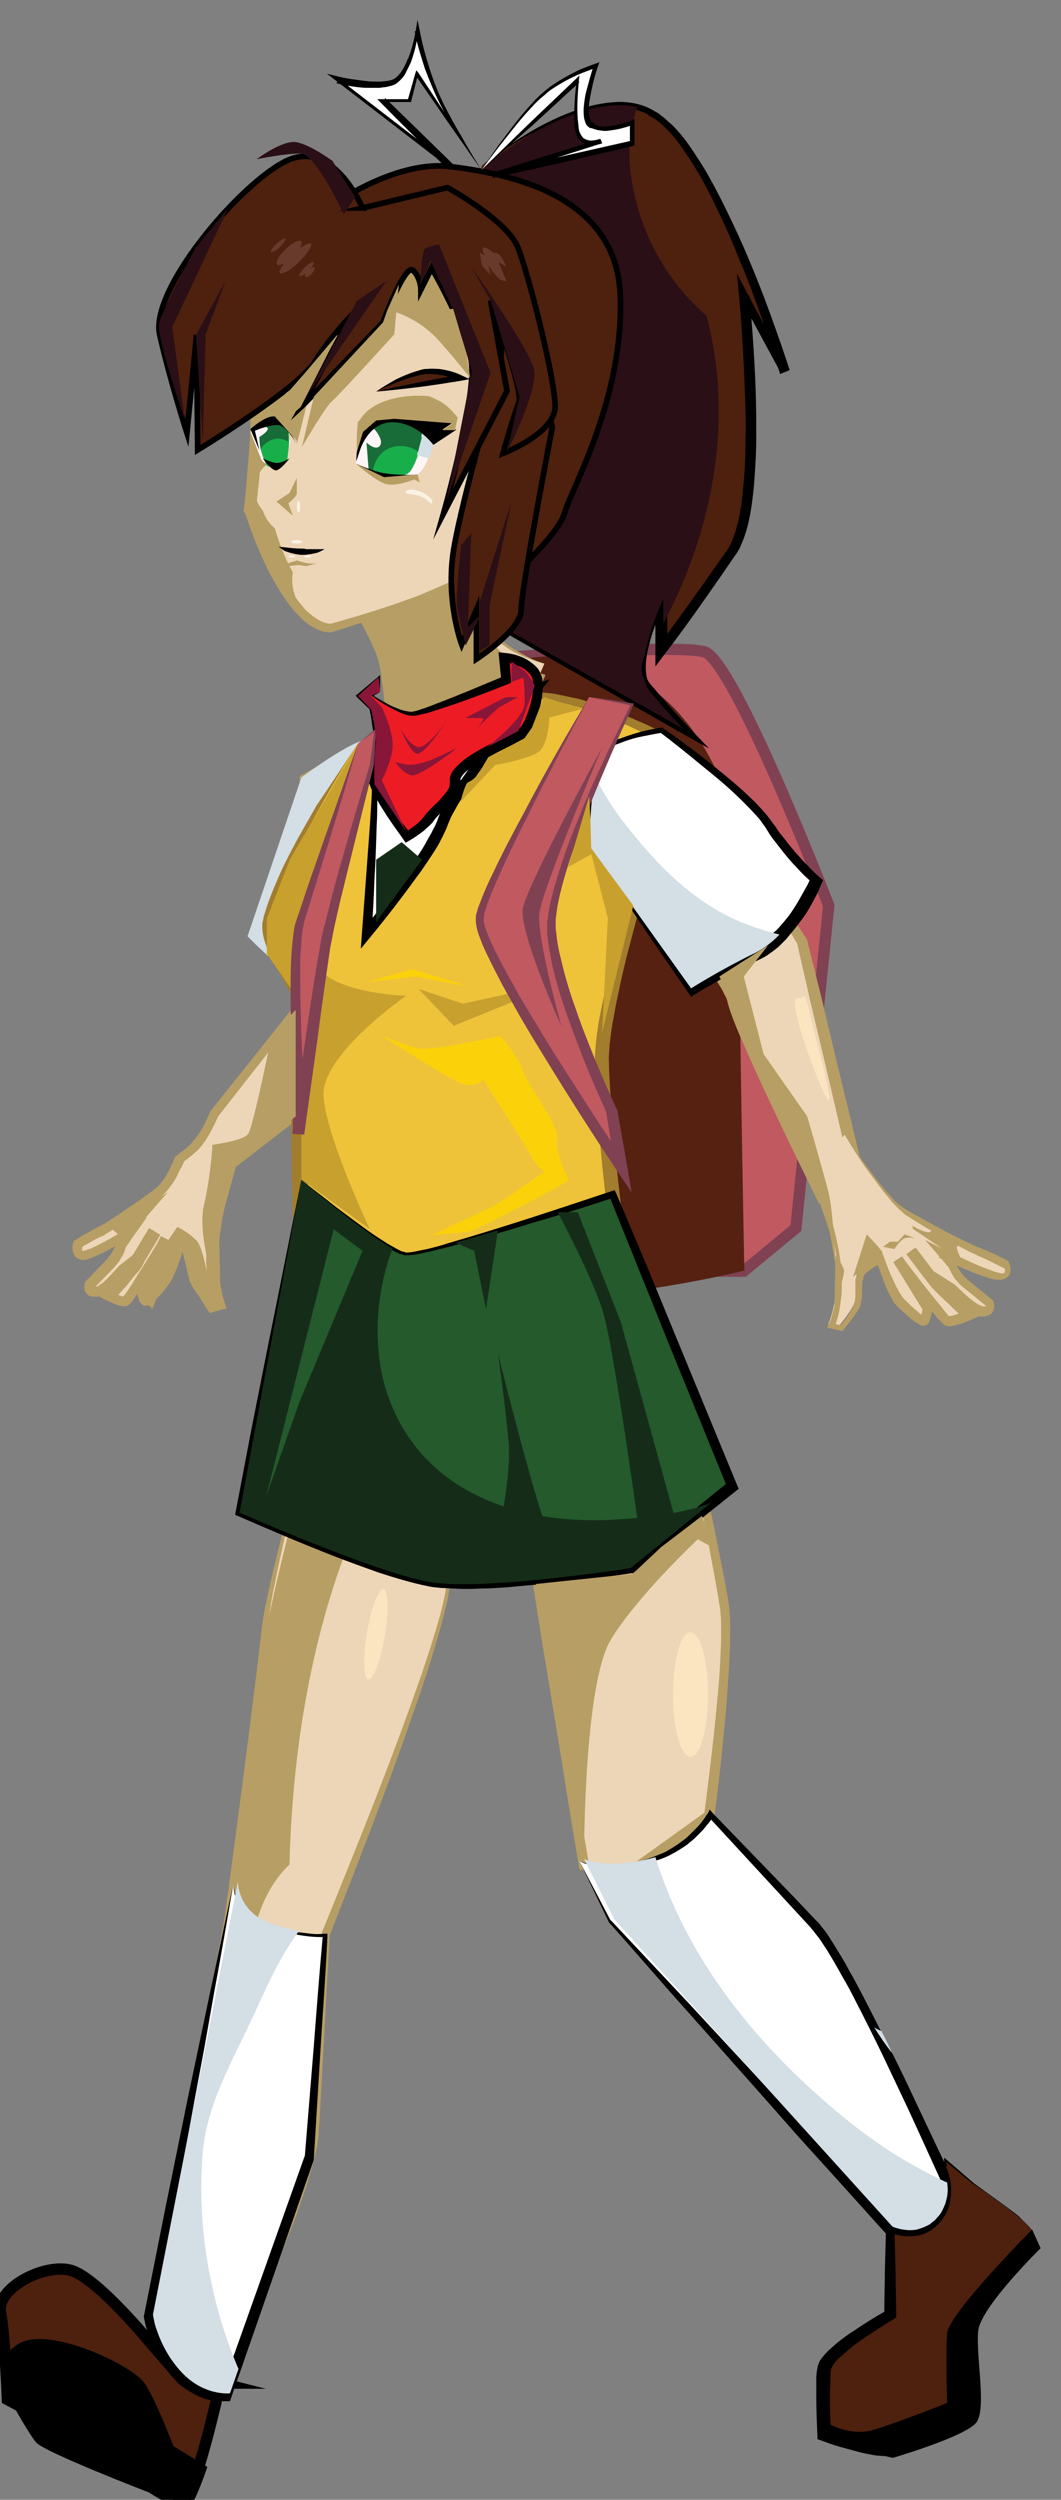 <svg xmlns="http://www.w3.org/2000/svg" version="1.1" id="Layer_1" x="0" y="0" viewBox="0 0 187.3 441.1" xml:space="preserve"><rect x="0" y="0" width="187.3" height="441.1" fill="#808080" stroke="none"/><style>.st0{fill:#edd5b7}.st1{fill:#b79e64}.st4{fill:#4e200e}.st5{fill:#2a0f16}.st6{fill:#4e200e;stroke:#000;stroke-miterlimit:10}.st7{fill:#d3dee5}.st11{fill:#245a2c}.st12{fill:#152d18}.st13{fill:#fff}.st15{fill:#683a2b}.st16{fill:#fef5f6}.st17{fill:#18af4b}.st18{fill:#186c37}.st19{fill:#c8a02e}.st20{fill:#c15961}.st21{fill:#804153}.st22{fill:#871639}.st23{fill:#f9f2e5}.st24{fill:#fbe4c0}.st25{fill:#fbd20a}</style><path class="st0" d="M63.2 131.2l-10 5.9v40l-15.3 19.4c-.8 1.9-1.8 3.8-3.1 5.4-.8 1-2 1.8-3.1 2.7-.2.5-.4 1.1-.7 1.5-.7 1.5-1.5 3.1-2.7 4-2.9 2.3-9.6 6.8-10.7 7.2-1 .4-3.9 2.2-3.9 2.2s-.8 2.1.8 2.1c1.6.1 8.3-4 8.3-4l-1.3 1.9s-.6 2-1.8 3.2c-1.3 1.3-3.6 3.7-3.6 3.7s-.4 1.4.9 1.4c1.3.1 4.5-3.9 4.5-3.9l3.4-2.6 2.5-4.1s-2.3 3.9-3.3 5.5-4.9 5.8-4.9 5.8 2.5 1.4 3.1 1c.6-.3 7.1-10.9 7.1-10.9l-4.3 8.6s.3 2.1.5 2.3 2.1-1.6 3.4-3.2c1.3-1.7 2.9-7.8 2.9-7.8s2.4 1.5 2.9 2.7c.4 1.2.1 3.7.4 5.1.3 1.4 2.4 4.4 2.4 4.4l1.5-.4s-1-2.8-1.2-7.3 1.2-10.5 1.2-10.5l2.1-7.2 18.2-13.9 12.5-54-8.7-6.2z"/><path class="st1" d="M63.2 131.2l-9.9 6.1.1-.1c.1 13.3.3 26.7.4 40v.2l-.1.2L38.5 197l.1-.2c-.7 1.6-1.5 3.2-2.5 4.7l-.4.5c-.1.2-.3.4-.4.5-.3.4-.7.7-1 1-.7.6-1.4 1.1-2 1.6l.3-.4c-.2.6-.5 1.2-.9 1.8l.1-.2c-.4.9-.8 1.8-1.4 2.6l-.9 1.2-.6.6-.5.4c-1.5 1.2-3 2.2-4.6 3.3-1.5 1.1-3.1 2.1-4.7 3.1-.2.1-.4.2-.6.4-.1.1-.3.1-.4.2l-.3.1-1.2.6c-.8.5-1.6.9-2.4 1.4l.4-.4c0 .1-.1.4-.1.5v.4c0 .1 0 0 0 0h.1-.1.2c.3 0 .3-.1.5-.1.2-.1.4-.2.6-.2.4-.2.9-.4 1.3-.6 1.8-.9 3.5-1.9 5.2-2.9l3.7-2.2-2.5 3.5-1.3 1.9.1-.3c-.1.2-.1.4-.2.6-.1.2-.1.4-.2.6-.2.4-.3.7-.6 1.1-.2.4-.4.7-.7 1-.1.2-.3.3-.4.5l-.4.4-3.1 3.2.2-.4V227.1s-.1-.1 0-.1h.3s.2-.1.3-.2c.2-.2.5-.3.7-.5.9-.8 1.8-1.8 2.7-2.8l.1-.1.1-.1 3.3-2.6-.2.3 2.5-4.1 1.6 1-1.8 3-.9 1.5-.4.8-.1.2-.1.2c-.1.1-.2.2-.3.4-.2.3-.4.5-.6.7l-.6.7-1.1 1.4c-.8.9-1.6 1.8-2.4 2.6l-.3-1.5c.6.3 1.2.6 1.7.8.1 0 .3.1.4.1h0-.1l-.1.1.2-.2c0-.1.1-.1.2-.2.8-1.1 1.5-2.2 2.2-3.4 1.5-2.3 2.9-4.6 4.3-6.9l1.7.9-4.3 8.6.1-.5c.1.6.2 1.3.3 1.8v.2c.1.1-.6-.5-.3-.3 0 0 .1 0 0 0-.1-.1-.3-.1-.4-.1h-.2.1c.2-.1.4-.3.6-.5l1.3-1.3c.2-.2.4-.5.6-.7.1-.1.2-.3.2-.3.1-.1.2-.3.2-.4.2-.4.5-1 .7-1.6.2-.6.4-1.2.7-1.8.4-1.2.8-2.4 1.1-3.6l.3-1.2 1 .7c.5.3 1 .7 1.5 1.1.5.4 1 .8 1.4 1.5.1.2.2.3.3.6V221.6c0 .1 0 .2.1.3.1.4.1.7.1 1v1.8c0 .6 0 1.1.1 1.6v.2s0 .1 0 0v.1c0 .2.1.2.1.3.1.2.2.5.3.7.5 1 1.1 2 1.7 2.9l-1-.4 1.5-.4-.6 1.2c-.2-.6-.3-1.1-.5-1.6-.1-.5-.2-1.1-.3-1.6-.2-1.1-.3-2.2-.4-3.3 0-.5-.1-1.1-.1-1.6v-1.6c.1-1.1.2-2.2.3-3.2.1-1.1.3-2.1.5-3.2l.3-1.6.1-.4V212.5l.1-.2.2-.8 1.8-6.1.1-.3.2-.2 18.2-13.8-.2.4 6.4-27 6.5-26.9.1.2-7.8-6.6zm0 0l8.6 6.3.1.1v.1l-6 27.1-6.1 27-.1.2-.2.1-18.1 14 .3-.4-1.7 6.1-.2.8-.1.2v.1c0-.1 0 0 0 0l-.1.4-.3 1.5c-.2 1-.3 2.1-.5 3.1-.1 1-.2 2.1-.3 3.1v1.5c0 .5 0 1 .1 1.5.1 1 .2 2.1.4 3.1l.3 1.5c.1.5.3 1 .4 1.4l.3.9-.9.2-1.5.4-.6.2-.3-.5c-.7-1-1.3-2-1.9-3.1-.1-.3-.3-.6-.4-.9-.1-.2-.1-.4-.2-.5V226.4l-.1-.3c-.1-.7-.1-1.3-.1-1.9v-1.7c0-.3 0-.5-.1-.7V221.5s0-.1 0 0c0 0-.1-.1-.1-.2-.2-.3-.6-.7-1-1.1-.4-.3-.9-.7-1.3-1l1.4-.5c-.4 1.3-.7 2.5-1.2 3.7-.2.6-.4 1.2-.7 1.9-.3.6-.5 1.2-.9 1.9-.1.2-.2.3-.3.4-.1.2-.2.3-.3.4-.2.3-.4.5-.6.8-.4.5-.9 1-1.4 1.5-.3.2-.5.5-.8.7-.1.1-.2.1-.3.2l-.1.1h-.1c-.1 0-.2 0-.3.1-.2 0-.4 0-.6-.1h-.1c.3.2-.4-.3-.3-.3l-.1-.1c0-.1-.1-.1-.1-.1 0-.1-.1-.1-.1-.2s-.1-.2-.1-.3c-.2-.7-.3-1.3-.4-2v-.3l.1-.3 4.2-8.6 1.7.9c-1.4 2.3-2.9 4.6-4.3 6.9-.7 1.2-1.5 2.3-2.3 3.5-.1.2-.3.4-.5.6l-.2.2c-.5.4-.7.3-.9.3-.4 0-.6-.1-.8-.1-.2-.1-.4-.1-.6-.2-.7-.3-1.3-.6-2-.9l-1.1-.6.9-.9c.8-.8 1.6-1.7 2.3-2.6l1.1-1.3.5-.7c.2-.2.4-.5.5-.6.1-.1.1-.2.2-.3l.1-.2.1-.2.5-.7.9-1.5 1.8-3 1.6 1-2.5 4.1-.1.2-.1.1-3.4 2.6.2-.2c-.9 1.1-1.8 2.1-2.9 3.1-.3.2-.6.5-.9.7-.1.1-.2.1-.3.2-.1.1-.2.1-.3.2-.2.1-.3.1-.5.1h-.8c-.1 0-.3-.1-.4-.1-.3-.1-.6-.4-.8-.7-.2-.3-.2-.6-.2-.9 0-.3 0-.5.1-.8l.1-.2.2-.2 3.1-3.2.4-.4c.1-.1.2-.2.3-.4.2-.2.4-.5.6-.8.2-.3.3-.6.5-.9.1-.2.1-.3.2-.5s.1-.3.2-.5v-.2l.1-.1L22 217l1.2 1.3c-1.8 1-3.5 2-5.3 2.9-.5.2-.9.4-1.4.6-.2.1-.5.2-.8.3-.2.1-.7.2-.9.2h-.4c-.2 0-.4-.1-.6-.2-.5-.2-.8-.7-.9-1.1-.1-.4-.1-.8-.1-1.1 0-.3.1-.6.2-.9l.3-.2c.8-.5 1.6-1 2.4-1.4.4-.2.8-.5 1.3-.7l.3-.2c.1 0 .1-.1.2-.1l.6-.3c1.6-.9 3.1-2 4.6-3 1.5-1 3.1-2.1 4.5-3.2l.5-.4.4-.4c.3-.3.5-.6.8-1 .5-.7.9-1.5 1.3-2.3v-.2c.3-.4.5-.8.6-1.3l.1-.2.2-.1c.7-.6 1.4-1.1 2-1.6.3-.3.6-.5.8-.8.1-.2.2-.3.4-.5l.4-.5c1-1.3 1.7-2.8 2.4-4.4v-.1l.1-.1 15.4-19.3-.1.3c.1-13.3.3-26.7.4-40v-.1h.1l10.2-5.7z"/><path d="M92.3 115.8s26.8-2.1 32-.8c5.2 1.3 22 44.8 22 44.8l-5.8 56.9-9.2 7.6h-39V115.8z" fill="#c15961" stroke="#804153" stroke-width="2" stroke-miterlimit="10"/><path d="M53.3 207l9.2-69.9s16.9-25 40.4-20.8 28.3 33 27.7 34.9c-.6 2 .8 73 .8 73s-22.5 5.6-39 4.6c-16.6-1-39.1-21.8-39.1-21.8z" fill="#562111"/><path class="st4" d="M85 29.3s18.5-15.3 29.9-9.6 23.7 45.9 23.7 45.9l-7.2-13.3s3.7 36.2-2.2 45.1-12.5 17.5-12.5 17.5v-9.4s-5.6 12.1-2.9 15.7 6.4 7.3 6.4 7.3l-32.1-18.1L85 29.3z"/><path d="M85 29.3c2.7-2.3 5.7-4.3 8.7-6.1 3.1-1.8 6.3-3.3 9.8-4.3 1.7-.5 3.5-.8 5.3-.9 1.8-.1 3.7.2 5.4.9l.6.3.2.1c.1 0 .1.1.2.1l.3.2c.4.2.8.4 1.1.7.4.3.8.6 1.1.9.3.3.7.6 1 .9 1.3 1.3 2.4 2.7 3.4 4.2s2 3 2.9 4.6c.9 1.6 1.7 3.1 2.5 4.7 1.6 3.2 3.1 6.4 4.5 9.7 1.4 3.3 2.7 6.6 3.9 9.9 1.2 3.3 2.4 6.7 3.5 10.1l-1.5.6-7.2-13.3 1.6-.5c.5 5.6.9 11.2 1.1 16.8.1 2.8.1 5.6.1 8.4 0 2.8-.2 5.6-.4 8.4-.3 2.8-.6 5.6-1.5 8.4-.2.7-.5 1.4-.8 2.1-.1.3-.3.7-.5 1l-.3.5-.3.4-2.4 3.5c-3.2 4.6-6.4 9.2-9.8 13.6l-1.8 2.4v-12.4l1.8.4-1.2 3c-.4 1-.7 2-1.1 3-.6 2-1.2 4.1-1.2 6.1 0 1 .1 2 .5 2.6.3.4.6.8 1 1.2l1 1.2c1.4 1.6 2.8 3.2 4.3 4.8l4.4 4.6-5.5-3.1c-10.7-6.1-21.4-12.1-32-18.2l-.4-.2v-.4L86 69.7c-.2-13.4-.7-26.9-1-40.4zm0 0c.8 13.5 1.4 27 2.1 40.5l1.9 40.5-.4-.6c10.7 5.9 21.4 12 32.1 18l-1.1 1.4c-1.5-1.6-3-3.2-4.4-4.9l-1.1-1.3c-.4-.5-.7-.8-1-1.3-.4-.6-.6-1.3-.7-1.9-.1-.6-.1-1.2-.1-1.8.1-2.3.7-4.5 1.3-6.6.3-1.1.7-2.1 1.1-3.1.4-1 .8-2 1.3-3.1l1.8-4.1v13.9l-1.8-.6c3.3-4.5 6.6-9 9.8-13.6l2.4-3.4.3-.4.2-.4c.2-.3.3-.5.4-.8.3-.6.5-1.2.7-1.8.8-2.6 1.2-5.3 1.4-8 .3-2.7.4-5.5.4-8.3.1-2.8 0-5.6-.1-8.3-.2-5.6-.5-11.1-1-16.7l-.4-4.3 2 3.8 7.1 13.3-1.5.6c-1-3.4-2.2-6.7-3.3-10.1-1.2-3.3-2.4-6.7-3.8-9.9-1.3-3.3-2.7-6.5-4.3-9.7-1.5-3.2-3.2-6.3-5.2-9.2-1-1.5-2-2.9-3.2-4.1-.6-.6-1.2-1.3-1.9-1.7-.3-.3-.7-.5-1.1-.7l-.3-.2-.1-.1-.1-.1-.6-.3c-1.6-.7-3.3-1-5.1-.9-1.7 0-3.5.3-5.2.7-3.4.9-6.7 2.3-9.8 4-2.9 1.4-5.8 3.4-8.7 5.6z"/><path class="st5" d="M113.7 119.8c-.6-1.2-.6-2.6.1-4.1.8-4.7 3.3-10.1 3.3-10.1v4.4c8.8-16.5 12.5-36.1 7.6-54.3-7.5-6.5-12.2-15.6-13.4-25.4-.5-4.3 0-8 1.2-11.4-11.4-2.6-27.2 10.6-27.2 10.6l3.2 81 32.1 18.1s-3.6-3.7-6.4-7.3c-.1-.4-.3-.9-.5-1.5z"/><path class="st6" d="M59.6 35.6s10.7-7.4 20-6.2 29.2 4.5 29.9 22.7-8.7 34.3-9.8 38.3C98.7 94.5 88 104 88 104s3.4-34.6-3.3-43.4-25.1-25-25.1-25z"/><path class="st7" d="M53.2 137.2l-9.5 28s7.7 8.3 13.5 9.3 11 1.3 11 1.3l5.8-38.5s-6.1-6.6-8.8-6.8c-2.7-.3-12 6.7-12 6.7z"/><path d="M63.2 131.2s18.3-8.6 30.3-8.6c10.7 0 26.8 9.4 26.8 9.4s-14.2 42.2-14.2 54.8c0 12.6 4.6 45 4.6 45l-8.8 9.8-47.9-9.8s-2.6-38.3-.7-51.9c.7-4.7-7.6-11.9-6.2-17.8 2.7-11.1 16.1-30.9 16.1-30.9z" fill="#eec33a"/><path d="M63.2 131.2c2.3-1.1 4.6-2.1 6.9-3.1 2.3-1 4.7-1.9 7.1-2.6 1.2-.4 2.4-.8 3.6-1.1 1.2-.3 2.4-.7 3.7-1l1.9-.4 1.9-.3c.6-.1 1.3-.2 1.9-.3.6-.1 1.3-.2 1.9-.2.6 0 1.3-.1 1.9-.1.6 0 1.3 0 1.9.1l1.9.2 1.9.4c.6.1 1.2.3 1.9.4.6.1 1.2.3 1.8.5 1.2.3 2.4.8 3.6 1.2 2.4.9 4.7 1.9 7 2.9 2.3 1.1 4.6 2.2 6.8 3.4l.6.4-.2.7c-2.6 8.1-5.1 16.2-7.3 24.4-.6 2-1.1 4.1-1.7 6.1l-1.6 6.1c-.5 2.1-1 4.1-1.4 6.2-.5 2.1-.8 4.1-1.2 6.2l-.4 3.1c0 1-.2 2-.1 3 0 2.2.2 4.2.3 6.3.1 2.1.3 4.2.5 6.3l.6 6.3c.9 8.4 2 16.8 3.2 25.2l.1.7-.5.5-8.8 9.8-.6.6-.8-.2-24-5-23.9-5-1-.2-.1-1c-.5-8.9-.9-17.7-1-26.6 0-2.2-.1-4.4-.1-6.7 0-2.2 0-4.4.1-6.7 0-2.2.1-4.4.3-6.7.1-1.1.1-2.2.3-3.3l.2-1.7.1-.4v-.1.1-1.1l-.1-.6-.2-.7c-.2-.5-.4-1-.6-1.4-.4-1-1-1.9-1.5-2.9-1.1-1.9-2.2-3.9-3-6-.4-1.1-.7-2.2-.7-3.5 0-.3 0-.6.1-.9.1-.3.1-.6.2-.9l.5-1.6c.7-2.1 1.6-4.2 2.5-6.2.9-2 2-4 3-5.9 1.1-1.9 2.2-3.9 3.3-5.8 2.4-3.5 4.8-7.2 7.3-10.9zm0 0c-2.4 3.7-4.6 7.5-6.8 11.4-1.1 1.9-2.1 3.9-3.1 5.8-1 2-2 3.9-2.8 6-.9 2-1.7 4.1-2.3 6.1l-.4 1.6c-.1.2-.1.5-.1.7 0 .2-.1.5 0 .7 0 1 .3 2 .7 3 .8 2 1.9 3.8 3.1 5.7.6 1 1.1 1.9 1.7 2.9.3.5.5 1.1.7 1.6l.3.9c.1.3.1.7.2 1 .1.4 0 .6 0 .9v.9l-.2 1.6c-.1 1.1-.1 2.2-.2 3.3-.1 2.2-.1 4.4-.1 6.6 0 2.2 0 4.4.1 6.6.1 2.2.1 4.4.2 6.6l.6 13.2c.2 4.4.5 8.8.8 13.2l-1.1-1.2 24 4.8 24 4.9-1.4.5 8.8-9.8-.4 1.2c-1.2-8.4-2.2-16.9-3.1-25.4-.4-4.2-.9-8.5-1.1-12.8-.1-2.1-.2-4.3-.3-6.4 0-1.1.1-2.2.2-3.3.1-1.1.3-2.2.4-3.2.4-2.1.8-4.2 1.3-6.3.4-2.1 1-4.2 1.5-6.2.6-2.1 1.1-4.1 1.7-6.2.6-2.1 1.2-4.1 1.8-6.1 2.4-8.2 5.1-16.2 7.8-24.3l.4 1.1c-2.1-1.2-4.4-2.4-6.6-3.5-2.2-1.1-4.5-2.1-6.9-3-1.2-.4-2.3-.9-3.5-1.2-.6-.2-1.2-.4-1.8-.5-.6-.2-1.2-.4-1.8-.5l-1.8-.4-1.8-.3c-.6-.1-1.3-.1-1.9-.1-.6-.1-1.2 0-1.8 0-.6 0-1.2.1-1.9.1-.6.1-1.2.1-1.9.2l-1.8.3-1.8.4c-1.2.2-2.4.6-3.7.8-1.2.3-2.4.6-3.6 1-2.4.7-4.8 1.5-7.1 2.4-2.5.8-4.9 1.7-7.2 2.7z" fill="#a27d2d"/><path class="st0" d="M91 258.7l12.1 70.5 7.9 1.3 14.2-10.2s3.9-28.8 2.7-36.9c-1.2-8.2-8-38.7-8-38.7l-28.9 14z"/><path class="st1" d="M91 258.7c1.2 5.9 2.3 11.7 3.4 17.6 1.1 5.9 2.2 11.7 3.3 17.6l3.2 17.6c1.1 5.9 2.1 11.7 3.1 17.6l-.7-.7 7.9 1.2-.7.2 14.2-10.2-.4.7c.8-6.3 1.6-12.6 2.2-19 .3-3.2.6-6.3.7-9.5.1-1.6.1-3.2.1-4.7 0-.8 0-1.6-.1-2.3 0-.8-.2-1.5-.3-2.3-.5-3.1-1.1-6.2-1.7-9.4l-1.9-9.4-3.9-18.7.8.4c-4.8 2.3-9.7 4.5-14.6 6.8-4.9 2-9.8 4.3-14.6 6.5zm0 0c4.8-2.5 9.5-4.9 14.3-7.3 4.8-2.4 9.5-4.8 14.3-7.2l.6-.3.2.7 4.3 18.7c.7 3.1 1.4 6.2 2 9.4.6 3.1 1.3 6.3 1.8 9.4.1.8.3 1.6.3 2.4.1.8.1 1.6.1 2.5 0 1.6 0 3.2-.1 4.8-.1 3.2-.4 6.4-.6 9.6-.6 6.4-1.2 12.7-2.1 19.1l-.1.4-.3.2-14.3 10.1-.3.2-.4-.1-7.8-1.3-.6-.1-.1-.6c-1-5.9-2-11.8-2.9-17.7L96.4 294c-1-5.9-1.9-11.8-2.8-17.7-.9-5.8-1.8-11.7-2.6-17.6z"/><path class="st1" d="M160.3 375.9c-16-1.4-25.4-13.1-31.5-26.5-2.3-.9-4.6-1.7-6.8-2.7-7.7-3.3-15.7-8.2-17.5-16.6-.4-.6-.8-1.3-1.2-2l-.9.3 5.3 10.6 54.5 60.2 7.7-8.4s-2.9-6.4-6.7-14.7c-1.1-.1-2-.1-2.9-.2z"/><path class="st0" d="M56 248s-8.5 30.3-9.3 39.9c-.9 9.6-6.3 51.5-6.3 51.5l-14.8 81.8 10.9 4.5s18.2-38.8 18.9-48.9c.8-10.1 2-35.2 2-35.2s21.7-53.3 21.7-62.4c-.1-9.1 8.8-31.4 8.8-31.4"/><path class="st1" d="M56 248c-1.9 7.1-3.6 14.2-5.3 21.3-.8 3.6-1.6 7.1-2.3 10.7-.4 1.8-.7 3.6-.9 5.4-.3 1.8-.4 3.6-.6 5.4-.7 7.3-1.6 14.6-2.5 21.9l-2.6 21.8c-.2 1.8-.4 3.6-.7 5.5l-.9 5.4-1.9 10.8-4.1 21.8-7.7 43.3-.6-1.1 11 4.5-1.3.5c3.1-6.6 6.1-13.3 8.9-20 1.4-3.4 2.8-6.7 4.2-10.1.7-1.7 1.3-3.4 2-5.1.7-1.7 1.2-3.4 1.8-5.1.5-1.7 1.1-3.5 1.5-5.2.3-.9.3-1.7.5-2.6.1-.8.1-1.8.2-2.7l.7-11 1.3-21.9v-.2c3.1-7.6 6.2-15.3 9.2-22.9 3-7.7 5.9-15.4 8.6-23.2 1.3-3.9 2.6-7.8 3.6-11.8.2-1 .5-2 .6-3 .1-1 .1-2 .2-3.1.3-2.1.6-4.1 1.1-6.1.5-2 1.1-4 1.6-6 .6-2 1.2-3.9 1.9-5.9 1.4-3.9 2.8-7.8 4.3-11.6-1.4 3.9-2.8 7.8-4 11.7-.6 2-1.2 3.9-1.8 5.9-.5 2-1.1 4-1.5 6-.5 2-.8 4-1 6 0 1-.1 2-.2 3.1-.1 1-.3 2.1-.6 3.1-.9 4-2.2 8-3.4 11.9-2.6 7.8-5.4 15.6-8.3 23.3-2.9 7.7-5.9 15.4-8.9 23.1l.1-.3-1.2 21.9-.6 11c-.1.9-.1 1.8-.2 2.8-.1.9-.3 1.9-.5 2.8-.4 1.8-1 3.6-1.5 5.4-.6 1.7-1.2 3.5-1.8 5.2-.6 1.7-1.3 3.4-2 5.1-1.3 3.4-2.7 6.8-4.2 10.2-2.9 6.7-5.8 13.4-8.9 20.1l-.3 1-.9-.4-10.9-4.6-.7-.3.1-.8 7.9-43.3 3.9-21.6 2-10.8 1-5.4c.3-1.7.5-3.6.8-5.4 1.9-14.5 3.9-29.1 5.6-43.6.2-1.8.4-3.6.7-5.5.3-1.8.7-3.6 1.1-5.4.8-3.6 1.7-7.2 2.6-10.7 1.8-7.1 3.7-14.1 5.8-21.2z"/><path class="st1" d="M45 351.1c-1.8-7.2.4-16.7 6.1-22.1.5-20.1 3.9-41.2 11.7-59.7 2.4-5.7 5.3-11.1 8.6-16.1l-15.9.1s-8.5 30.3-9.3 39.9c-.9 9.6-6.3 51.5-6.3 51.5l-14.8 81.8L36 431s1.6-3.4 3.8-8.4c-.2-1-.5-1.9-.7-2.9-3.2-14.1-2.7-30.4.8-44.6 1.3-5.3 3-11.1 5.6-16.3-.2-1.1-.4-2.2-.5-3.3 0-1.3-.1-2.8 0-4.4z"/><path d="M38.9 420.5l-7.9-2-4.1-4.7s-9.7-11.9-14.4-13.2-13.3 3.2-12.4 7.5c.8 4.3 1.2 15.3 1.2 15.3s14.9 7.9 19.7 9.7c4.8 1.8 9.3 7.4 11.3 7.8 2 .6 6.6-20.4 6.6-20.4z" fill="#4e200e" stroke="#000" stroke-width="2" stroke-miterlimit="10"/><path class="st11" d="M53.2 208.2l-10.9 58.7s24.4 10.8 33.9 12.3 35.1-2.5 35.1-2.5l17.9-14.5-21.1-51.5s-33 11-36.5 10.5-18.4-13-18.4-13z"/><path d="M53.2 208.2c-1.6 9.8-3.3 19.6-5 29.4l-2.6 14.7L43 267l-.4-.8c5.5 2.3 11 4.6 16.5 6.7 2.8 1.1 5.6 2.1 8.4 3 2.8.9 5.6 1.8 8.5 2.3.6.1 1.4.2 2.2.3.7 0 1.4.1 2.2.1 1.5 0 2.9 0 4.4-.1 1.5 0 3-.1 4.4-.2 1.5-.1 3-.2 4.4-.4 5.9-.6 11.8-1.3 17.7-2.2l-.5.2 17.9-14.5-.3 1.1-10.5-25.8-5.2-12.9-5.2-12.9.9.4c-4.8 1.6-9.6 3.1-14.5 4.5-4.8 1.5-9.7 2.9-14.6 4.2-1.2.3-2.5.6-3.7.9-.6.1-1.2.3-1.9.4-.6.1-1.3.2-2 .2H71.4l-.2-.1-.5-.1-.9-.4c-.6-.3-1.1-.6-1.7-1-1.1-.7-2.1-1.4-3.1-2.2-4.1-3-8-6.2-11.8-9.5zm0 0c2 1.6 4 3.1 6 4.7 2 1.5 4 3 6.1 4.5 1 .7 2.1 1.4 3.2 2.1.5.3 1.1.6 1.6.9l.8.4.5.1.2.1h.1s.1 0 0 0h.1c1.1 0 2.4-.4 3.6-.6 1.2-.3 2.4-.6 3.6-1 9.7-2.8 19.3-6 28.9-9.2l.6-.2.3.6 5.4 12.8 5.3 12.9 10.6 25.7.3.7-.5.4-17.9 14.3-.2.2h-.3c-5.9.9-11.8 1.6-17.8 2.1-1.5.1-3 .3-4.5.4-1.5.1-3 .2-4.5.2-1.5.1-3 .1-4.5 0-.8 0-1.5-.1-2.3-.1-.8-.1-1.4-.1-2.3-.3-3-.6-5.9-1.5-8.7-2.4-2.8-1-5.6-2-8.4-3.1-5.6-2.2-11-4.5-16.5-6.9l-.5-.2.1-.5 2.8-14.7 2.9-14.6c2-9.8 3.9-19.6 5.9-29.3z"/><path class="st12" d="M107.3 268.2c-17.3.7-34.3-5.9-39.4-23.8-2-7.1-1.6-16.3 1.4-24.1-5.4-3-16.1-12.1-16.1-12.1l-10.9 58.7s24.4 10.8 33.9 12.3 35.1-2.5 35.1-2.5l14.2-11.5c-5.7 2.1-12.4 2.7-18.2 3z"/><path class="st0" d="M120.4 132l21.4 34.1 10 42-6.7 3s-14.8-29.5-15.8-34.5-23-30.5-23-30.5l1.3 5.5"/><path class="st1" d="M120.4 132l11.1 16.8 10.9 16.9.1.1v.1l2.6 10.5 2.5 10.5 5.1 21 .2.8-.7.3c-2.2 1-4.5 2-6.7 3l-.9.4-.4-.8c-2.8-5.7-5.6-11.4-8.3-17.2-1.4-2.9-2.7-5.8-4-8.7-.6-1.5-1.3-2.9-1.9-4.4-.6-1.5-1.2-3-1.6-4.6-.1-.4-.2-.7-.4-1-.2-.3-.3-.7-.5-1-.4-.7-.8-1.3-1.2-2-.8-1.3-1.7-2.6-2.7-3.9-1.8-2.6-3.8-5.1-5.7-7.6-3.9-5-7.8-10-11.9-14.9l.3-.1 1.1 5.5-1.4-5.5-.2-.6.4.5 6.3 7.2c2.1 2.4 4.2 4.8 6.2 7.3s4 5 5.9 7.5c1 1.3 1.9 2.6 2.8 3.9.4.7.9 1.3 1.3 2.1.2.3.4.7.6 1.1.2.4.4.9.5 1.2l.3 1.1c.1.3.3.7.4 1.1.3.7.6 1.5.9 2.2.6 1.5 1.2 2.9 1.9 4.3 1.3 2.9 2.7 5.8 4 8.6 2.7 5.7 5.6 11.4 8.4 17.1l-1.3-.5c2.2-1 4.5-2 6.7-3l-.6 1.1-4.9-21-2.5-10.5-2.4-10.5.1.2-10.5-17.2c-3-5.8-6.5-11.6-9.9-17.4z"/><path class="st13" d="M104 149.2s.3-13.1 2-16.1c1.6-3 10.7-4.3 10.7-4.3s15.2 10.9 19 16.8c3.8 5.9 8.2 9.6 8.2 9.6s-4.1 9.7-10.5 12.8-11.4 6.3-11.4 6.3l-18-25.1z"/><path d="M104 149.2c0-2.3 0-4.7.1-7 .1-1.2.1-2.3.2-3.5.1-1.2.2-2.3.5-3.5.1-.6.2-1.2.5-1.8l.2-.4c.1-.2.2-.3.3-.4.1-.2.4-.5.7-.7.5-.4 1-.7 1.6-1 .5-.3 1.1-.5 1.7-.7 1.1-.4 2.3-.8 3.4-1.1 1.2-.3 2.3-.5 3.5-.7h.3l.2.2c2.6 1.8 5.2 3.7 7.7 5.7s5 4 7.3 6.2c.6.6 1.2 1.1 1.7 1.7.6.6 1.1 1.2 1.6 1.8.5.6 1 1.4 1.5 2 .4.7.9 1.3 1.4 1.9.9 1.2 1.9 2.4 3 3.6.5.6 1.1 1.1 1.6 1.7.5.5 1.1 1.1 1.7 1.6l.6.5-.3.7c-.3.6-.5 1.2-.8 1.8-.3.6-.6 1.1-.9 1.7-.6 1.1-1.3 2.2-2.1 3.2-.7 1-1.6 2-2.4 3l-1.4 1.4c-.5.4-1 .8-1.6 1.2-.5.4-1.1.7-1.7 1l-1.7.8c-1.1.5-2.2 1.1-3.3 1.7-2.2 1.2-4.4 2.4-6.5 3.7l-.6.4-.4-.6c-2.9-4.2-5.9-8.5-8.8-12.8-3.1-4.7-6-9-8.8-13.3zm0 0c3.2 4.1 6.3 8.2 9.4 12.3 3.1 4.1 6.2 8.3 9.2 12.4l-1-.2c2.1-1.4 4.3-2.7 6.5-3.9l3.3-1.8 1.7-.9c.5-.3 1-.5 1.5-.9.5-.3.9-.7 1.4-1.1.4-.4.9-.8 1.3-1.2.8-.9 1.6-1.8 2.3-2.8.7-1 1.3-2 1.9-3.1.3-.5.6-1.1.9-1.6.3-.5.5-1.1.8-1.6l.3 1.1c-.6-.6-1.2-1.1-1.8-1.7-.6-.6-1.1-1.2-1.7-1.8-1.1-1.2-2.1-2.5-3.1-3.8-.5-.6-1-1.3-1.4-2-.4-.7-.9-1.3-1.3-1.9-1-1.2-2.1-2.3-3.2-3.4-2.2-2.2-4.6-4.2-7.1-6.2-2.4-2-4.9-4-7.4-5.9l.5.1c-1.1.1-2.3.4-3.4.6-1.1.2-2.2.5-3.3.9-.5.2-1.1.4-1.6.6l-.7.4c-.2.2-.5.3-.7.4-.2.2-.4.3-.5.5l-.2.3-.2.4c-.2.5-.4 1-.5 1.6-.3 1.1-.5 2.3-.7 3.4-.2 1.1-.3 2.3-.4 3.5-.4 2.6-.6 5-.8 7.3z"/><path class="st7" d="M130.3 162.5c-8.2-3.6-14.3-9.9-19.8-16.9-2.2-2.8-4.1-5.7-5.5-8.8-.8 4.9-1 12.4-1 12.4l18 25.2s5-3.2 11.4-6.3c1.5-.8 3-1.9 4.2-3.2-2.5-.6-4.9-1.4-7.3-2.4z"/><path class="st0" d="M96.1 117.1s-7.7-2.2-9.7-6.4c-1.9-4.2-7.1-18.9-7.1-18.9l-20.6 8.1s7.3 10.9 8.9 16.5c1.6 5.6 2.2 24.1 2.2 24.1s17.6-8.7 20-11.5c2.4-2.9 6.3-11.9 6.3-11.9z"/><path class="st1" d="M96.1 117.1c-1.3-.3-2.6-.8-3.8-1.3-1.2-.5-2.4-1.2-3.5-2-.6-.4-1.1-.9-1.5-1.4-.2-.3-.4-.5-.7-.8-.2-.3-.4-.6-.5-.9-.6-1.2-1.1-2.5-1.6-3.7l-3-7.5c-1-2.5-1.9-5-2.9-7.5l1 .5-10.3 4.2-10.3 4.1.4-1.4c2 3 3.9 6.1 5.7 9.2.9 1.6 1.7 3.2 2.4 4.9.4.9.7 1.7 1 2.7.1.4.2.9.3 1.3l.3 1.4c.5 3.6.8 7.2 1.1 10.8.2 3.6.4 7.2.5 10.8l-1.2-.7c2.7-1.3 5.5-2.7 8.2-4.1 2.7-1.4 5.4-2.8 8-4.3.6-.4 1.3-.8 1.9-1.2l.9-.6.5-.3.4-.4c.3-.2.5-.5.7-.8l.6-.9c.4-.6.8-1.3 1.2-1.9.8-1.3 1.5-2.7 2.2-4 .6-1.4 1.3-2.8 2-4.2zm0 0c-1.1 2.8-2.3 5.7-3.7 8.4-.3.7-.7 1.4-1.1 2-.2.3-.4.7-.6 1-.2.3-.4.6-.7.9l-.4.4-.5.4c-.3.3-.6.5-.9.7-.6.5-1.3.9-1.9 1.3-2.6 1.7-5.2 3.2-7.9 4.7s-5.4 2.9-8.1 4.3l-1.1.6-.1-1.3c-.2-3.6-.4-7.1-.7-10.7-.3-3.6-.6-7.1-1.1-10.6l-.2-1.3c-.1-.4-.2-.9-.3-1.3-.2-.7-.5-1.6-.9-2.4-.7-1.6-1.5-3.2-2.4-4.7-1.7-3.1-3.6-6.2-5.5-9.1l-.7-1 1.1-.4 10.3-4L79 91.1l.7-.3.3.7c1.7 5.1 3.5 10.1 5.3 15.2.5 1.3.9 2.5 1.4 3.7.1.3.3.6.4.8.2.3.4.5.6.8.4.5.9 1 1.4 1.4 1 .8 2.2 1.5 3.3 2.1 1.2.7 2.4 1.2 3.7 1.6z"/><path class="st1" d="M96.3 119.1s-7.7-2.2-9.7-6.4c-1.9-4.2-7.1-18.9-7.1-18.9l-20.6 8.1s7.3 10.9 8.9 16.5c1.6 5.6 2.2 24.1 2.2 24.1s17.6-8.7 20-11.5c2.5-2.9 6.3-11.9 6.3-11.9z"/><path class="st13" d="M68.8 126.9s2.8 2 4.7 2c1.9 0 21.2-7.4 21.2-7.4s-14.1 17.1-16.6 23.6c-2.5 6.5-13.4 19.5-13.4 19.5s1.9-26.3 1.2-28.3 2.9-9.4 2.9-9.4z"/><path d="M68.8 126.9c1 .6 2 1.1 3.1 1.5.5.2 1.1.3 1.6.3.5-.1 1.1-.3 1.6-.4 2.2-.7 4.3-1.6 6.5-2.4 4.3-1.6 8.6-3.4 12.8-5l2.7-1.1-1.8 2.3c-2.7 3.4-5.4 6.9-8 10.4-1.3 1.8-2.6 3.5-3.8 5.3-1.2 1.8-2.4 3.6-3.4 5.5-.3.5-.5.9-.7 1.4-.1.2-.2.5-.3.7l-.3.8c-.2.5-.5 1-.7 1.5-.3.5-.5 1-.8 1.5-.6 1-1.2 1.9-1.8 2.8-.6.9-1.2 1.8-1.9 2.7-2.6 3.6-5.3 7.1-8.1 10.5l-1.8 2.2.2-2.8.7-9.5.7-9.5.3-4.8.1-2.4v-1.2c0-.4-.1-.6-.1-1.2 0-.9.2-1.7.5-2.5.2-.8.5-1.5.8-2.3.5-1.4 1.1-2.9 1.9-4.3zm0 0c-.6 1.5-1.1 3-1.6 4.5-.2.8-.5 1.5-.6 2.3-.2.8-.3 1.6-.3 2.3 0 .2.2.8.2 1.2 0 .4.1.8.1 1.2v2.4c0 1.6 0 3.2-.1 4.8-.1 3.2-.2 6.4-.4 9.6-.1 3.2-.3 6.4-.5 9.6l-1.6-.6c2.7-3.4 5.4-6.9 7.9-10.4l1.8-2.7c.6-.9 1.2-1.8 1.7-2.8.3-.5.5-.9.8-1.4.2-.5.5-.9.7-1.4l.3-.7c.1-.3.2-.6.3-.8.2-.5.5-1 .8-1.5 1.1-2 2.3-3.8 3.6-5.6l3.9-5.4c2.7-3.5 5.4-6.9 8.3-10.3l.9 1.2c-4.3 1.6-8.7 3.1-13.1 4.5-2.2.7-4.4 1.4-6.6 2-.6.1-1.1.3-1.7.3-.6 0-1.2-.2-1.7-.4-1.2-.6-2.2-1.2-3.1-1.9z"/><path class="st0" d="M93.7 63.8c-3.1-7.6-6.3-15-7.4-23.1-1.8-1.1-3.9-1.8-6.3-2.1-19.2-2.5-34.4 3.7-37.2 22.7 0 0 2.4 7.2 2.6 11.8.2 4.6-1.3 17.1-1.3 17.1s6.1 20.2 14.1 20.7c0 0 21.4-5.9 27.1-11.5 5.8-5.6 11.7-28 11.7-28s.1-1.7.1-4.4c-1.4-.4-2.7-1.4-3.4-3.2z"/><path class="st1" d="M93.7 63.8c-1.5-3.7-3.1-7.5-4.4-11.3-.7-1.9-1.3-3.8-1.8-5.8-.3-1-.5-2-.7-3-.2-1-.4-2-.5-3l.1.1c-2-1.2-4.3-1.9-6.6-2.1-1.2-.1-2.3-.2-3.5-.3-1.2 0-2.3-.1-3.5-.1-1.2.1-2.3 0-3.5.2l-1.7.2c-.6.1-1.1.1-1.7.2-1.1.2-2.3.4-3.4.7l-1.7.5-1.6.6c-1.2.5-2.2 1-3.2 1.5-.5.2-1 .6-1.5.9-.5.3-1 .6-1.4.9l-1.3 1.1c-.2.2-.4.4-.6.5l-.6.6-1.2 1.2c-.4.4-.7.9-1 1.4-.7.9-1.2 1.9-1.8 2.9-.3.5-.5 1-.7 1.5l-.6 1.6c-.4 1.1-.6 2.2-1 3.3l-.6 3.4v-.4c.8 2.4 1.4 4.7 2 7.1.3 1.2.5 2.4.6 3.7.1.6.1 1.3.1 1.9v1.9c-.2 4.9-.7 9.8-1.3 14.7V90c.3 1 .7 2 1 3l1.2 3c.8 2 1.7 3.9 2.7 5.8 1 1.9 2.1 3.7 3.5 5.3.3.4.7.8 1.1 1.1.4.3.8.7 1.2.9.4.3.8.5 1.3.7.2.1.4.1.7.2.2 0 .5.1.7.1h-.3c4.8-1.3 9.6-2.8 14.3-4.5 1.2-.4 2.3-.9 3.5-1.4 1.1-.5 2.3-1 3.4-1.5s2.2-1.1 3.3-1.8c.5-.3 1-.7 1.5-1l.7-.6.4-.3.3-.3c.4-.5.9-.9 1.2-1.4.3-.5.7-1 1-1.5.7-1.1 1.2-2.2 1.8-3.3.5-1.1 1.1-2.3 1.6-3.4s.9-2.3 1.4-3.5c1.8-4.7 3.3-9.5 4.7-14.3l.1-4.4c-.8-.2-1.5-.7-2.1-1.2-.9-.4-1.3-1.1-1.6-1.9zm0 0c.3.7.7 1.4 1.3 2 .6.6 1.3 1 2.1 1.2v4.4L95 78.6c-.7 2.4-1.5 4.8-2.4 7.1-.4 1.2-.9 2.4-1.3 3.5-.4 1.2-1 2.3-1.5 3.5-.5 1.1-1.1 2.3-1.7 3.4-.3.6-.7 1.1-1 1.6-.3.6-.8 1-1.2 1.5l-.3.4-.4.3-.7.6c-.5.4-1 .7-1.6 1.1-1.1.7-2.2 1.3-3.3 1.9-1.1.6-2.3 1.1-3.4 1.6-1.2.5-2.3 1-3.5 1.5-4.7 1.9-9.4 3.5-14.3 5h-.2c-.3 0-.6-.1-.9-.1-.3-.1-.6-.1-.9-.3-.6-.2-1.1-.5-1.6-.8-.5-.3-1-.7-1.4-1.1l-1.2-1.2c-1.5-1.7-2.7-3.6-3.8-5.5-1.1-1.9-2-3.9-2.9-6-.4-1-.8-2-1.2-3.1-.4-1-.7-2.1-1.1-3.1H43v-.2c.3-2.4.5-4.8.7-7.3.2-2.4.4-4.8.5-7.2v-1.8c0-.6 0-1.1-.1-1.7-.1-1.2-.3-2.3-.5-3.5-.5-2.3-1.1-4.7-1.8-7l-.1-.2v-.2l.7-3.5c.4-1.1.7-2.3 1.1-3.4l.7-1.6c.2-.5.5-1.1.8-1.6.6-1 1.2-2.1 2-3 .4-.5.7-1 1.1-1.4l1.3-1.3.6-.6c.2-.2.5-.4.7-.6l1.4-1.1c.5-.3 1-.6 1.5-1 .5-.3 1-.7 1.6-.9 1.1-.5 2.1-1.1 3.3-1.4l1.7-.6 1.7-.4c1.1-.3 2.3-.5 3.5-.6.6-.1 1.2-.2 1.8-.2L69 38c1.2-.1 2.3 0 3.5-.1 1.2 0 2.3.1 3.5.2 1.2.1 2.3.3 3.5.4 2.3.3 4.6 1 6.6 2.3h.1v.1c.5 4 1.6 7.9 2.9 11.8 1.5 3.6 3 7.4 4.6 11.1z"/><path class="st1" d="M97.1 67.1c-1.4-.4-2.7-1.5-3.4-3.2-3.1-7.6-6.3-15-7.4-23.1-1.8-1.1-3.9-1.8-6.3-2.1-19.2-2.5-34.4 3.7-37.2 22.7 0 0 2.4 7.2 2.6 11.8.2 4.6-1.3 17.1-1.3 17.1s6.1 20.2 14.1 20.7c0 0 .6-.2 1.7-.5-.1-.1-.2-.1-.3-.2h-.3c-5 .1-8.4-4.8-7.6-9.3-1.4-2.5-2.4-5.1-3.2-7.8-1-.8-1.7-1.9-2.1-3.1-1.4-1.6-1.9-3.8-1-5.9.4-1 1.1-1.8 2-2.5.6-4.2 2.3-7.9 3.2-12.3 1-4.4 1.5-9 5.6-11.6 6.2-3.8 16.3-3.1 23.1-1.3 8.8 2.3 13.4 11.1 14 19.6.2 3.1 0 6.1-.6 8.9 2.6-7 4.3-13.7 4.3-13.7s.2-1.6.1-4.2z"/><path d="M67.1 122.1l-1.5.7s4.7 3.3 7.1 3.2c2.4-.1 16.6-6 16.6-6l-.3-4s4 .3 5.5 2.8-.6 9.2-2.2 10.6c-1.6 1.3-12 5.4-12 8.4s-3.3 4.9-4.7 6.7c-1.3 1.8-3.9 3.2-3.9 3.2s-5.7-7.4-6.1-9.9.8-5.3.8-6.9-.9-5.7-.9-5.7l-2.3-2.4 3.7-3.3.2 2.6z" fill="#ed1c24"/><path d="M67.1 122.1l-1.4.8v-.3c.9.6 1.8 1.1 2.7 1.6.9.5 1.9.9 2.9 1.2.5.1 1 .2 1.4.2.5-.1 1-.2 1.5-.4 1-.3 2-.7 3-1.1 4-1.5 7.9-3.2 11.8-4.8l-.5.8-.4-4-.1-1 1 .1c1.1.1 2 .3 3 .7 1 .4 1.9 1 2.7 1.8.4.4.7 1 .9 1.6.2.6.2 1.1.2 1.6 0 1.1-.1 2.1-.3 3.1-.2 1-.5 2-.8 2.9-.4 1-.7 1.9-1.5 2.8-.5.6-1 .8-1.4 1-.4.2-.9.5-1.3.7l-2.6 1.3c-1.7.9-3.3 1.8-4.8 2.8-.7.5-1.4 1.1-1.7 1.7-.1.1-.1.2-.1.3v.7c-.1.7-.3 1.2-.5 1.7-.5 1-1.2 1.8-1.9 2.5s-1.4 1.3-2 2c-.2.2-.2.3-.4.5l-.2.3-.3.3c-.4.4-.8.7-1.2 1.1-.8.6-1.6 1.2-2.5 1.7l-.7.4-.4-.6c-1.2-1.7-2.4-3.3-3.5-5.1-.6-.9-1.1-1.8-1.6-2.7-.2-.5-.5-.9-.7-1.5-.1-.3-.2-.5-.3-.8 0-.1-.1-.4-.1-.5v-.4c0-.6 0-1.1.1-1.7.1-.5.2-1.1.3-1.6.2-1 .5-2 .6-2.9v-.7c0-.2 0-.5-.1-.7 0-.5-.1-1-.2-1.5-.1-1-.3-2-.5-3l.1.2L63 123l-.2-.3.3-.2 3.8-3.2.2-.2v3zm0 0l-.3-2.6.2.1-3.6 3.4v-.5l2.4 2.3.1.1v.1c.2 1 .5 2 .7 3l.3 1.5c0 .3.1.5.1.8v.8c-.1 1.1-.4 2.1-.5 3.1-.1.5-.2 1-.2 1.5V137.5c0 .1 0 .2.1.3.1.2.1.4.2.6.2.4.4.9.7 1.3.5.9 1 1.7 1.6 2.5 1.1 1.7 2.3 3.3 3.6 4.9l-1.1-.2c.8-.4 1.5-1 2.2-1.5.3-.3.7-.6.9-.9l.2-.2.2-.3c.1-.1.3-.4.5-.6.7-.8 1.4-1.4 2.1-2.1.6-.7 1.2-1.3 1.6-2 .2-.3.3-.7.3-1v-.8c0-.4.2-.8.3-1.1.7-1.1 1.5-1.7 2.3-2.4 1.6-1.2 3.4-2.1 5.1-3l2.6-1.3c.4-.2.8-.4 1.2-.7.4-.2.8-.5.9-.6.5-.5.9-1.4 1.2-2.2.3-.8.6-1.7.8-2.6.2-.9.3-1.8.3-2.6 0-.4 0-.8-.1-1.2-.1-.3-.2-.6-.5-.9-.5-.6-1.2-1.1-2-1.4-.8-.3-1.7-.6-2.5-.7l.9-.9.3 4v.6l-.5.2c-4 1.6-8 3.1-12 4.4-1 .3-2 .7-3.1.9-.5.1-1.1.3-1.6.3-.6 0-1.2-.1-1.7-.3-1-.4-2-.9-2.9-1.4-.9-.5-1.8-1.1-2.7-1.8l-.3-.2.3-.1 1.4-.4z"/><path class="st1" d="M52.4 84.3V87c0 .7-1.5 1.8-1.5 1.8l.8 2.2-2.9-2.5 2.3-1.5 1.3-2.7z"/><path d="M49.2 96.5s.5 0 1.3.1 1.8.2 2.8.2c.2 0 .5 0 .7.1h3.3s-.5.3-1.2.6c-.4.1-.8.2-1.4.3-.3 0-.5.1-.8.1h-.8c-1.1-.1-2.1-.4-2.9-.7-.5-.4-1-.7-1-.7z"/><path class="st6" d="M88.4 64.4s-6.8 23.4-8.3 32.5 1.4 16.8 1.4 16.8l2.6-6.1v8.7s7.9-5.1 7.9-8.7c0-3.6 5.5-32.2 5.5-32.2l-3.6-15.3-5.3-1.1-.2 5.4z"/><path class="st6" d="M64 36.7S59.2 25.3 51.5 28 26.3 50.8 28.2 59.1 33 76.4 33 76.4l1.7-17.3.2 20.3s17.6-10.7 20.7-15.6 6.6-8.3 6.6-8.3l-9 16.3 14.4-14.9s3.9-10.5 5.3-9.2 1.4 3.4 1.4 3.4l1.9-3.8s6 10.3 7 16.4-4.9 26.9-4.9 26.9L89.5 69l-2.9-16s5.9 16 5 18.1c-.9 2.1-2.8 8.9-2.8 8.9s9.2-3.5 9.2-8.3-4.7-23.4-6.6-28.1C89.5 38.9 79 33.1 79 33.1l-15 3.6z"/><path class="st5" d="M35.8 78.1l-1.2-19 5.2-9.5-3.5 9.4z"/><path class="st5" d="M32.6 74s-5-14.4-4.5-16.9c.5-2.5 6.5-13.5 6.5-13.5l5.7-6.9-9.9 21L32.6 74zM54.1 70L63 53.1l5.2-3.5zM78.8 88.5l4.5-23L80 54.7 76 46l-1.8 4.4s.2-6 .8-6.5c.6-.4 2.5-.8 2.5-.8l9.1 22.7-7.8 22.7zM62.7 34.8l-2 3s-4.9-10.5-7.5-10.7c-2.6-.1-7.9 1-7.9 1s4.6-3.5 7.1-3 6.3 3.3 6.3 3.3l4 6.4zM86.6 53l-3.4-5.9s10.4 14.6 11.1 18.2c.7 3.6-4.8 14.5-4.8 14.5l2.2-9.8-5.1-17z"/><path class="st15" d="M48.8 43c-.7.7-1.1 1.4-1 1.5s.9-.2 1.6-.9c.7-.7 1.1-1.4 1-1.5-.2-.1-.9.3-1.6.9zM53.8 47.2c-.7.7-1.1 1.4-1 1.5.2.2.9-.2 1.6-.9.7-.7 1.1-1.4 1-1.5-.2-.2-.9.2-1.6.9z"/><path class="st15" d="M54.4 47.7c-.4.4-.7.9-.5 1.1s.7 0 1.1-.5c.4-.4.7-.9.5-1.1s-.7.1-1.1.5zM50.4 44c-1.2 1.1-1.8 2.3-1.5 2.7s1.6-.3 2.8-1.4c1.2-1.1 1.8-2.3 1.5-2.7s-1.6.2-2.8 1.4z"/><path class="st15" d="M51.5 45c-1.5 1.4-2.4 2.9-2.1 3.2.4.3 1.9-.5 3.4-2s2.4-2.9 2.1-3.2-1.9.6-3.4 2zM84.8 45.1s.1 1.5.5 2 1.3 1.4 1.3 1.4l-.4-1.7s1.2 1.8 1.8 2.3c.6.5 1.4.5 1.4.5L88 46.2s1.5.9 1.4.9c0 0-.6-1.4-1.1-2-.5-.6-1.2-.5-1.2-.5s-1.2-1.1-1.7-.9c-.5.1.2 1.4.2 1.4l-.9-.5"/><path class="st5" d="M83.2 94.1l-1.8 2.1s-1 9-.7 10.9c.3 1.9 1.5 6.8 1.5 6.8l2.8-5.6-2.4 2.4.6-16.6z"/><path class="st5" d="M84.7 114.9v-8.8l5.6-17.6-3.9 18.4v6.9z"/><path class="st4" d="M66.4 69.1s4-2.5 7.7-3.4c3.7-.8 7.2.9 7.2.9l-14.9 2.5z"/><path d="M66.4 69.1c1.1-.8 2.2-1.4 3.4-2.1 1.2-.6 2.4-1.1 3.7-1.5.3-.1.7-.2 1-.3.3-.1.7-.1 1-.1.7-.1 1.4 0 2 0 .7.1 1.3.2 2 .4s1.3.4 1.9.7l1.5.7-1.6.3c-2.5.4-5 .8-7.4 1.1-2.5.3-5 .6-7.5.8zm0 0c2.4-.6 4.9-1.1 7.4-1.6s4.9-.9 7.4-1.4l-.2 1c-.5-.2-1.2-.5-1.8-.6-.6-.2-1.2-.3-1.9-.4-.6-.1-1.2-.1-1.8-.1-.3 0-.6 0-.9.1-.3 0-.6.1-.9.2-1.3.3-2.5.7-3.7 1.2-1.3.5-2.5 1-3.6 1.6z"/><path class="st16" d="M51.3 77.9s-1.4-3.1-3.3-3.3-3.8 1.6-3.8 1.6l1.9 4.8s.5 1.1 1.8 1 2.6-1.5 2.6-1.5l.8-2.6z"/><path class="st17" d="M46.1 75.1s1.1.1 1.2.6c.1.6-1.5 1.4-1.5 1.4s0 1.5.3 2.5.9 2.7 1.2 2.7c.3 0 1.3.2 1.7-.2.4-.3 1.7-.9 1.7-.9s.2-1.6.3-2.6-.1-3.6-.1-3.6-1.4-.8-2.2-.8c-.9.1-2.6.9-2.6.9z"/><path class="st18" d="M45.8 77.1s0 1.1.2 2.1c.8-1.1 1.9-1.8 3.1-1.8.6 0 1.2.2 1.8.5 0-1.2-.1-2.9-.1-2.9s-1.4-.8-2.2-.8c-.8 0-2.5.8-2.5.8s1.1.1 1.2.6c0 .6-1.5 1.5-1.5 1.5z"/><path d="M46.4 80.9s1.7.8 2.5.8 2.2-.8 2.2-.8-1.6 2.1-2.4 2.1-2.3-2.1-2.3-2.1zM52.4 78.4s-1.8-3.3-3.3-3.4-4.1 1-4.1 1l.8 3.5-1.6-3.8s2.8-2.5 4.3-2.2c1.6.4 3.9 4.9 3.9 4.9z"/><path class="st13" d="M85 30s5.7-8.3 9.8-12.5 10.4-6 10.4-6-3.3 9.2-.8 10.7c2.6 1.4 7.1-.6 7.1-.6v3.6l-24.7 5.7 19.2-6s-3 1.2-4-1.2-.1-9.6-.1-9.6L85 30z"/><path d="M85 30c1.3-1.9 2.6-3.9 4-5.7 1.4-1.9 2.8-3.7 4.4-5.5.4-.4.8-.9 1.2-1.3.4-.4.8-.8 1.3-1.2.9-.8 1.9-1.5 2.9-2.1 1-.6 2.1-1.2 3.1-1.7 1.1-.5 2.2-.9 3.3-1.3l.6-.2-.2.6c-.5 1.4-.9 2.9-1.2 4.4-.3 1.5-.6 3-.4 4.4.1.3.2.7.3.9l.3.3.1.1c-.1 0 0 0 0 0h.1l.2.3c.3.1.6.2 1 .3.4 0 .7.1 1.1 0 1.5-.1 3-.5 4.3-1l.6-.3v4.7l-.4.1-12.4 2.9L87 31.4l-.2-.9 19.2-6 .3.8c-.3.1-.6.2-.9.2-.3.1-.6.1-1 .1-.7 0-1.4-.2-1.9-.7-.3-.2-.5-.5-.6-.8-.2-.4-.2-.6-.3-.9-.2-.7-.2-1.2-.2-1.8-.1-2.4.1-4.8.4-7.2l.5.3-8.5 7.8L85 30zm0 0l8.3-8.1 8.4-8 .6-.6-.1.8c-.2 2.3-.4 4.7-.2 7.1.1.6.1 1.2.2 1.7 0 .2.2.6.3.8.1.2.3.4.4.6.4.3.9.5 1.4.5.5 0 1.1-.1 1.6-.3l.3.8L87 31.4l-.2-.9 12.4-2.9 12.4-2.8-.4.4v-3.6l.6.4c-.8.3-1.5.5-2.3.7-.8.2-1.6.3-2.4.4-.4 0-.8 0-1.2-.1-.4 0-.9-.2-1.2-.3l-.3-.1h-.2l-.2-.1c-.2-.2-.4-.3-.5-.5-.2-.4-.3-.8-.4-1.2-.1-.8-.1-1.6 0-2.4.1-.8.2-1.6.4-2.3.4-1.5.8-3 1.3-4.5l.4.4c-2.2.7-4.3 1.6-6.3 2.8-1 .6-2 1.2-2.8 2-.9.7-1.7 1.5-2.5 2.4-1.6 1.7-3 3.5-4.5 5.4-1.3 1.6-2.7 3.5-4.1 5.4z"/><path class="st13" d="M85 30s-4.9-6.8-7.6-12.7-3.8-11.9-3.8-11.9-1.1 7.4-3.8 8.9-10.2-.3-10.2-.3l20 15.4-11.9-11.7h4.6l1.3-4.6L85 30z"/><path d="M85 30c-2.7-3.7-5.2-7.5-7.3-11.6-1-2-1.9-4.2-2.7-6.3-.7-2.2-1.4-4.4-1.8-6.6h.7c-.3 1.7-.6 3.3-1.2 5-.1.4-.3.8-.5 1.2l-.6 1.2c-.2.4-.5.8-.8 1.1-.3.3-.7.7-1.1.9-.4.2-.9.3-1.3.4-.4.1-.9.1-1.3.2h-2.6c-1.7-.1-3.4-.4-5.1-.8l.4-.8 10 7.7 10 7.7-.6.7c-4-3.9-8-7.8-11.9-11.8l-.7-.7h5.5l-.1.1 1.3-4.6.2-.6.4.5 5.6 8.5L85 30zm0 0l-5.9-8.4-5.8-8.4.5-.1-1.2 4.7v.2H67.7l.3-.7L80 29l-.6.7-10-7.7-10-7.7-1.7-1.3 2 .5c1.6.4 3.3.6 4.9.8.8.1 1.7.1 2.5.1.4 0 .8-.1 1.2-.1.4-.1.7-.1 1.1-.3.3-.1.6-.4.9-.7.3-.3.5-.6.7-.9.2-.3.4-.7.6-1.1.2-.4.3-.8.5-1.1.6-1.5 1-3.2 1.3-4.8l.3-1.9.4 1.9c.4 2.2 1 4.4 1.7 6.6.7 2.2 1.5 4.3 2.5 6.3s2.1 4 3.3 6c1 1.8 2.2 3.8 3.4 5.7z"/><path class="st19" d="M63.2 131.2l-12 20.4-4.1 10.5v6.2l6.1 8.8v31l12.1 8.8s-7.8-16.4-8.2-23.6c-.3-7.3 14.6-17.6 14.6-17.6s-15.7-.4-16.5-7.2c-.6-6.7 8-37.3 8-37.3z"/><path class="st12" d="M87.9 271s2.4-10.5 1.9-16.4c-.5-5.9-1.9-15.8-1.9-15.8s7.7 30.9 9.3 32.2-9.3 0-9.3 0zM80.4 219.3l3.3 1.4 2.1 10.3 2.1-13.9-9.3 2.7M98.4 213.8s5.8 10.8 7.9 17.2c2.1 6.3 6.9 42 6.9 42l5.7-6-9.3-33.7-7.6-19.4h-3.6z"/><path class="st11" d="M58.9 216.9L47 264l5.9-16.7L64 220.7z"/><path class="st19" d="M104 149.2l7.8 10.6-5.5 22.4 1-20.2zM73.9 174.5l6.2 6.5 19-7.7-17.4 3.8z"/><path class="st13" d="M41.2 332.4s-.2 5.5 6.1 7.5c6.2 2 10.2 1.7 10.2 1.7l-2.8 39.2-14.8 41.9s-4.8.6-8.9-4.1-4.7-9.8-4.7-9.8l14.9-76.4z"/><path d="M41.2 332.4c.1 1.7.8 3.4 1.9 4.7l.9.9.5.4.5.3c.3.2.8.4 1.1.6.4.2.8.3 1.2.4 1.7.5 3.3.9 5 1.2.8.1 1.7.2 2.5.3.8.1 1.7.1 2.5 0h.5v.5c-.3 6.5-.8 13.1-1.2 19.6l-1.2 19.6v.2l-14.6 42-.2.6h-2.1c-.5-.1-1-.1-1.4-.2-.5-.1-.9-.2-1.4-.4-.5-.2-.9-.4-1.3-.6-.4-.2-.8-.5-1.2-.7-.4-.2-.8-.6-1.2-.8-.4-.3-.7-.6-1-1l-.5-.5-.3-.3-.2-.3c-.3-.3-.6-.7-.8-1.1-.3-.4-.5-.8-.8-1.2-.5-.8-.9-1.6-1.3-2.4-.4-.8-.7-1.7-1-2.6-.1-.4-.3-.9-.4-1.3-.1-.5-.2-.9-.3-1.4v-.2l3.8-19.1 3.9-19.1 2-9.5 2-9.5c1.4-6.4 2.7-12.8 4.1-19.1zm0 0c-1.1 6.4-2.2 12.8-3.4 19.2l-1.7 9.6-1.8 9.6-3.5 19.1-3.7 19.1v-.3c.1.4.1.8.2 1.2.1.4.2.8.4 1.2.3.8.6 1.6.9 2.3.4.8.8 1.5 1.2 2.2.2.4.5.7.7 1 .2.3.5.7.8 1l.2.3.2.2.4.4c.3.3.6.6.9.8.3.2.6.5 1 .7.3.2.7.4 1.1.6.4.2.7.3 1.1.5.4.1.8.3 1.2.3.4.1.8.1 1.2.2h1.1l-.8.7 14.9-41.9v.2l1.6-19.6c.5-6.5 1-13.1 1.6-19.6l.4.4c-.9 0-1.8 0-2.7-.1-.9-.1-1.7-.2-2.6-.4-1.7-.3-3.4-.8-5-1.4-.4-.2-.8-.3-1.2-.5-.4-.2-.8-.4-1.1-.7l-.5-.4-.5-.4c-.3-.3-.6-.6-.9-1-1.1-1-1.7-2.8-1.7-4.5z"/><path class="st13" d="M102.3 328.4s3.4 1.9 11.5 0 11.5-8.2 11.5-8.2S138 334 143.9 340c5.9 5.9 25.9 50.8 25.9 50.8l-7.7 8.4-54.5-60.2-5.3-10.6"/><path d="M102.3 328.4c1 .4 2.1.6 3.2.7 1.1.1 2.2.1 3.3 0 1.1-.1 2.2-.3 3.2-.5.5-.1 1.1-.2 1.6-.4.5-.1 1-.3 1.6-.5l1.5-.6c.5-.2 1-.4 1.4-.7.9-.5 1.8-1.1 2.7-1.8.4-.3.8-.7 1.2-1.1l1.1-1.1c.4-.4.7-.8 1-1.2.3-.4.6-.9.9-1.3l.3-.6.4.5 14.6 15.1 3.6 3.8.5.5.2.2.1.1.2.3.8 1c.5.7 1 1.5 1.5 2.3.9 1.5 1.9 3 2.7 4.6.9 1.5 1.7 3.1 2.5 4.6 1.6 3.1 3.2 6.3 4.8 9.4 1.6 3.1 3.1 6.3 4.6 9.5l4.5 9.5c1.5 3.2 3 6.4 4.4 9.6l.3.6-.4.5-7.7 8.4-.7.8-.7-.8-13.6-15.1-6.8-7.5-6.7-7.6-13.5-15.2c-4.5-5-8.9-10.2-13.4-15.2l-5.2-10.8 5.5 10.5v-.1c4.6 4.9 9.3 9.9 13.9 14.8l13.8 14.9 6.9 7.5 6.8 7.5 13.7 15h-1.4l7.7-8.4-.2 1.1c-2.9-6.4-5.8-12.8-8.7-19.1-1.5-3.2-3-6.3-4.5-9.5-1.5-3.1-3.1-6.3-4.7-9.4-.8-1.6-1.6-3.1-2.5-4.6-.8-1.5-1.7-3-2.6-4.5-.5-.7-.9-1.4-1.4-2.1l-.8-1-.2-.3-.1-.1s0-.1 0 0l-.1-.1-.4-.5-3.6-3.9-14.3-15.5.8-.1c-.3.5-.6 1-1 1.4-.3.4-.7.9-1.1 1.3l-1.2 1.2c-.4.4-.9.7-1.3 1.1-.9.6-1.8 1.2-2.8 1.7-.5.3-1 .5-1.5.7-.5.2-1.1.4-1.6.5-.5.1-1 .3-1.6.4-.5.1-1.1.2-1.6.3-1.1.2-2.2.3-3.3.4-1.1 0-2.2 0-3.3-.1-1.3-.3-2.4-.5-3.3-1z"/><path class="st7" d="M35.8 379.7c.8-8.8 5.6-16.7 9.2-24.6 2.2-4.8 4.5-10 7.8-14.4-1.4-.3-3-.6-4.7-1.2-6.2-2-6.1-7.5-6.1-7.5l-15 76.4s.6 5.1 4.7 9.8c4.1 4.7 8.9 4.1 8.9 4.1l1.5-4.3c-5.2-12.1-7.4-25.9-6.3-38.3zM155.6 358.4c-.4-.2-.9-.4-1.3-.7 1 1.6 2.1 3.2 3.2 4.6-.6-1.3-1.2-2.6-1.9-3.9zM149.3 373.9c-15.4-12.5-27.9-27.9-33.6-46.2-.4.1-.7.2-1.1.3-8.1 1.9-11.5 0-11.5 0l5.3 10.6 54.5 60.2 7.7-8.4s-.8-1.8-2.1-4.7c-6.9-3-13.3-7-19.2-11.8z"/><path class="st20" d="M104 123s-18.9 33.3-19.4 39 25 43.7 25 43.7l-1.7-9.7s-10.6-22.5-10.6-32.8 14.3-39 14.3-39L104 123z"/><path class="st21" d="M104 123l-5.5 10.4c-1.8 3.5-3.6 7-5.3 10.5-1.8 3.5-3.5 7-5.1 10.6-.8 1.8-1.6 3.6-2.2 5.4-.3.9-.6 1.9-.5 2.6.1.8.4 1.7.8 2.6.7 1.8 1.6 3.5 2.5 5.2.9 1.7 1.9 3.4 2.8 5.1 2 3.4 4 6.7 6.1 10.1 4.2 6.6 8.4 13.2 12.8 19.7l-1.8.7-1.6-9.7.1.2c-1.3-2.9-2.6-5.8-3.8-8.8-1.2-3-2.3-6-3.4-9-1-3-2-6.1-2.6-9.3-.3-1.6-.6-3.2-.7-4.8v-1.2c0-.5 0-.8.1-1.2.1-.9.2-1.7.4-2.5.7-3.2 1.7-6.2 2.7-9.2 1.1-3 2.3-6 3.5-8.9 1.2-2.9 2.6-5.8 3.9-8.7 1.4-2.9 2.8-5.7 4.2-8.6l.2.3c-2.6-.5-5.1-1-7.6-1.5zm0 0c2.5.3 5.1.7 7.6 1.1h.3l-.1.3c-2.7 5.8-5.2 11.6-7.6 17.5-1.2 2.9-2.3 5.9-3.3 8.9s-1.9 6-2.5 9.1c-.1.8-.2 1.5-.3 2.3v1.2c0 .4 0 .8.1 1.1.1 1.5.4 3.1.8 4.6.7 3.1 1.6 6.1 2.7 9.1 1 3 2.2 5.9 3.4 8.9 1.2 2.9 2.5 5.8 3.8 8.7l.1.1v.1l1.7 9.7.8 4.7-2.7-4c-4.4-6.6-8.6-13.2-12.7-19.9-2.1-3.4-4.1-6.7-6-10.2-1-1.7-1.9-3.4-2.8-5.2-.9-1.8-1.8-3.5-2.5-5.4-.4-1-.7-1.9-.8-3.1v-.5-.4c0-.3.1-.5.2-.8.1-.5.3-1 .5-1.5.7-1.9 1.5-3.7 2.4-5.5 1.7-3.6 3.5-7 5.4-10.5 3.6-6.9 7.5-13.7 11.5-20.4z"/><path class="st20" d="M63.2 131.2s-8.2 25.5-10.1 31c-1.8 5.5-.5 28-.5 28v10s3.9-28.6 5-34.5c1.1-5.9 7.9-30.7 7.9-30.7l.7-6.1-3 2.3z"/><path class="st21" d="M63.2 131.2c-1.6 5.7-3.3 11.3-5 16.9l-2.6 8.4-1.3 4.2c-.2.7-.5 1.4-.6 2.1-.2.7-.3 1.4-.4 2.1-.1 1.4-.2 2.9-.3 4.3v4.4c0 2.9.1 5.9.2 8.8l.2 4.4.1 2.2.1 1.2v9.9l-2-.1c.7-5.5 1.5-11 2.3-16.5.8-5.5 1.6-11 2.6-16.5.2-1.4.5-2.8.9-4.1l1-4c.7-2.7 1.4-5.4 2.2-8 1.5-5.3 3.1-10.7 4.7-16l.8-6.1.2.1-3.1 2.3zm0 0l3-2.5.2-.2v.3L66 135l-4 16.1-2 8.1-.9 4c-.3 1.3-.5 2.7-.8 4-.8 5.5-1.6 11-2.3 16.5l-2.3 16.5-2-.1v-9.9l-.1-1-.1-2.2-.1-4.4c-.1-3-.1-5.9-.1-8.9s.1-5.9.5-8.9c.1-.8.2-1.6.5-2.3.2-.8.5-1.4.7-2.1l1.4-4.2 2.9-8.3c2-5.6 3.9-11.1 5.9-16.7z"/><path class="st12" d="M70.9 148.6l-4.5 3.1v11l8.1-11z"/><path class="st1" d="M116.7 273l-5 4.7-17.1 1.8 8.5 48.5s-.1-31 4.8-38.8c4.8-7.8 15.3-17.6 15.3-17.6l2.5 1.4-1.8-5.5-7.2 5.5z"/><path class="st4" d="M182.1 393.4c-.9-1.4-5.9-5-10.5-8.2l-5-4.2s.1.4.1.9c-.2-.1-.4-.3-.6-.4.8 1.5 1.2 3.1 1.2 4.8 0 3-1.5 6-4.3 7.2-2 .8-4.1.6-6.1-.2v15.2s-11.2 6.4-11.6 9.4c-.5 3 0 11.8 0 11.8s7.3 3 11.6 3 12.9-6.9 12.9-6.9-3.2-12.8 0-16.8c3.2-3.9 14.1-12.9 12.3-15.6z"/><path d="M182.1 393.4c-.7-.9-1.6-1.6-2.4-2.3-.9-.7-1.8-1.4-2.6-2-1.8-1.3-3.6-2.6-5.4-3.8l-5.1-4.2.3-.1.2.9.1.4-.3-.2-.6-.4.3-.2c.8 1.5 1.3 3.2 1.3 4.9 0 .8-.1 1.7-.3 2.6-.2.8-.6 1.7-1.1 2.4-.3.4-.5.7-.8 1-.3.3-.6.6-1 .9-.7.5-1.5.9-2.4 1.1-1.8.4-3.6.2-5.3-.5l.8-.3v.1l.1-.3.2 7.5c0 2.5.1 5 .1 7.5v.5l-.4.3c-1.9 1.1-3.8 2.4-5.6 3.6-.9.6-1.8 1.3-2.6 2s-1.7 1.4-2.3 2.2c-.3.4-.5.8-.6 1-.1.6-.1 1-.1 1.6 0 1.1-.1 2.2-.1 3.3 0 2.2.1 4.5.2 6.7l-.6-.8c2 .8 4.1 1.6 6.2 2.1 1.1.3 2.1.5 3.2.7.5.1 1.1.2 1.6.2H157.7c.3 0 .5-.1.7-.1.2 0 .5-.1.7-.2.2-.1.5-.1.8-.3l1.5-.6c1-.5 2-1 2.9-1.6 1.9-1.1 3.7-2.4 5.5-3.7l-.2.5c-.3-1.6-.6-3.1-.8-4.7-.2-1.6-.4-3.1-.4-4.7V414c0-.8.1-1.6.3-2.4.2-.8.4-1.6.8-2.3.4-.7 1-1.3 1.5-1.8 2.2-2.3 4.5-4.4 6.7-6.6 1.1-1.1 2.1-2.3 3.1-3.5.5-.6.9-1.3 1.3-1.9.2-.3.3-.7.4-1.1-.2-.2-.2-.7-.4-1zm0 0c.2.3.2.8.2 1.1-.1.4-.2.7-.4 1.1-.4.7-.8 1.3-1.3 2-.9 1.2-2 2.4-3.1 3.5-2.1 2.3-4.4 4.5-6.5 6.8-.5.6-1.1 1.2-1.4 1.8-.4.7-.5 1.4-.7 2.2-.1.8-.2 1.5-.2 2.3 0 .8 0 1.5.1 2.3.2 3.1.8 6.2 1.5 9.2l.1.3-.3.2c-1.8 1.4-3.6 2.8-5.5 4-1 .6-1.9 1.2-2.9 1.7-.5.3-1 .5-1.6.7-.3.1-.6.2-.8.3l-.9.3c-.3.1-.6.2-.9.2H156.6c-.6 0-1.2-.1-1.8-.1-1.2-.2-2.3-.4-3.4-.7l-3.3-.9c-1.1-.3-2.1-.7-3.2-1.1l-.6-.2v-.6c-.1-2.3-.2-4.5-.2-6.8v-3.4c0-.6.1-1.2.2-1.8.2-1 .6-1.5 1-2 .8-1 1.7-1.7 2.6-2.5.9-.7 1.8-1.4 2.8-2 1.9-1.3 3.8-2.5 5.8-3.6l-.4.8c0-2.5.1-5 .1-7.5l.2-7.5v-.2l.1-.1v-.1l.3-.5.5.2c1.4.6 3.1.9 4.6.6.7-.2 1.5-.5 2.2-.9.3-.2.6-.5.9-.7.3-.3.5-.6.8-.9.5-.6.8-1.4 1.1-2.1l.3-1.2c.1-.4.1-.8.1-1.2 0-1.6-.4-3.3-1.1-4.7l-.3-.7.6.4.6.4-.3.2-.1-.9v-.4l.3.3 5 4.3 5.4 3.9c.9.7 1.8 1.3 2.6 2 .5.6 1.4 1.3 2.1 2.2zM1.2 422.4s-3.2-5.8 2.2-8.9 20 3.9 22.1 7c2.1 3.1 5.1 11.1 5.1 11.1l6 3.7s-1.9 5.7-3.1 7.1-7.2-2.6-7.2-2.6-18.2-7-19.9-8.8c-1.6-1.9-5.2-8.6-5.2-8.6z"/><path d="M145.1 427s4.5 3.2 9.3 1.7 12.8-4.7 12.8-4.7-.3-8.8 0-12.3 15-18.3 15-18.3l1.5 3.3s-10.5 10.3-11 14.5c-.5 4.2 1.5 13.6-.3 16.2-1.8 2.5-14.8 6.3-14.8 6.3l-12.5-3V427z"/><path class="st0" d="M149.1 200.2s6.7 11 10.2 13.3c3.5 2.3 11.9 6.8 13.2 7.2 1.3.4 4.8 2.2 4.8 2.2s.9 2.1-1 2.1c-2 .1-10.2-4-10.2-4l1.6 1.9s.7 2 2.2 3.2c1.5 1.3 4.5 3.7 4.5 3.7s.5 1.4-1.1 1.4-5.6-3.9-5.6-3.9l-4.1-2.6-3.1-4.1s2.8 3.9 4 5.5c1.2 1.6 6 5.8 6 5.8s-3.1 1.4-3.8 1c-.7-.3-8.7-10.9-8.7-10.9l5.2 8.6s-.3 2.1-.6 2.3-2.6-1.6-4.1-3.2c-1.5-1.7-3.6-7.8-3.6-7.8s-3 1.5-3.5 2.7-.1 3.7-.5 5.1c-.4 1.4-2.9 4.4-2.9 4.4l-1.8-.4s1.3-2.8 1.5-7.3c.2-4.5-1.5-10.5-1.5-10.5l-2.9-8.1"/><path class="st1" d="M149.1 200.2c1.7 2.6 3.5 5.1 5.4 7.6.9 1.2 1.9 2.4 3 3.6.5.6 1.1 1.1 1.7 1.5.6.5 1.3.8 1.9 1.2 2.7 1.5 5.4 3 8.2 4.4l2.1 1c.3.2.7.3 1 .5.3.1.7.2 1.1.4 1.5.6 2.9 1.3 4.3 2l.2.1.1.2c.2.4.2.7.3 1.1 0 .4 0 .8-.3 1.3-.3.4-.8.6-1.2.7-.2 0-.3.1-.6 0h-.5c-.4-.1-.7-.1-1-.2l-.9-.3c-.6-.2-1.1-.4-1.7-.6-2.2-.9-4.3-1.8-6.5-2.8l1-1.3 1.7 1.8.1.1.1.2c0 .1.1.3.2.5s.2.3.3.5l.6.9c.2.3.5.6.7.8.1.1.3.2.4.4l.5.4 3.8 3.1.2.2.1.2c.1.4.1.6.1 1 0 .3-.2.7-.4 1-.3.3-.6.4-.9.5-.1 0-.3.1-.4.1h-.7c-.2 0-.3-.1-.5-.1-.3-.1-.4-.2-.7-.3-.4-.2-.7-.4-1.1-.7-1.3-.9-2.5-2-3.6-3.1l.2.1-4.1-2.6-.1-.1-.1-.1-3.1-4.1 1.5-1.1 2.3 3 1.1 1.5.6.8c.2.2.4.5.6.7.4.4.8.9 1.3 1.3l1.4 1.3c.9.9 1.8 1.7 2.8 2.5l1.2 1-1.4.6c-.7.3-1.4.6-2.2.8l-1.2.3c-.3 0-.5.1-1-.1h-.1c.1.1-.2-.1-.1-.1h-.1l-.1-.1-.3-.3-.3-.3-.2-.2-.4-.4-.7-.9-1.4-1.8c-1.8-2.4-3.7-4.7-5.5-7.1l1.5-1 5.2 8.6.2.3-.1.3c-.1.7-.2 1.4-.5 2.1 0 .1-.1.2-.1.3 0 0-.1.2-.2.3-.5.4-.2.1-.3.2 0 0-.1.1-.3.1H162.6l-.2-.1c-.1-.1-.2-.1-.3-.2-.4-.2-.6-.4-.9-.6-.6-.4-1.1-.9-1.6-1.4-.3-.2-.5-.5-.8-.7l-.4-.4c-.2-.2-.2-.3-.4-.4-.2-.3-.5-.7-.6-1-.2-.3-.3-.6-.5-.9-.3-.6-.6-1.3-.8-1.9-.5-1.3-1-2.6-1.4-3.9l1 .4c-1 .5-2.1 1.2-2.9 1.9-.1.1-.2.2-.2.3 0 0 0 .1-.1.1 0-.1 0 0 0 0v.1c-.1.2-.1.2-.1.3 0 .1 0 .3-.1.4-.1.6-.1 1.2-.1 1.8 0 .6 0 1.3-.2 2 0 .1 0 .2-.1.3V230.3c0 .1-.1.3-.2.5-.2.3-.3.6-.5.8-.7 1.1-1.5 2-2.3 3l-.2.3-.3-.1-1.8-.4-.6-.1.3-.6c.1-.3.3-.7.4-1 .1-.3.2-.7.3-1.1.2-.7.4-1.4.5-2.2.1-.7.2-1.5.3-2.2 0-.4.1-.7.1-1.1V225c-.1-3-.6-6-1.3-8.9l-2.7-8.2 3.1 8.1c.8 2.9 1.4 5.9 1.6 9v2.4c0 .8-.1 1.5-.2 2.3-.1.8-.2 1.5-.4 2.3-.1.4-.2.7-.3 1.1-.1.4-.2.7-.4 1.1l-.4-.7 1.8.4-.5.2c.8-.9 1.5-1.9 2.1-3 .2-.3.3-.5.4-.8 0-.1.1-.2.2-.4v-.1c0 .1 0 0 0 0v-.2c.1-.5.1-1.1.1-1.7V226c0-.2 0-.3.1-.5 0-.2.1-.4.1-.6V224.6c.1-.1.1-.2.2-.3.1-.2.2-.3.4-.4.5-.5 1-.9 1.6-1.3.5-.4 1.1-.7 1.7-1l.7-.4.3.8c.5 1.3.9 2.5 1.5 3.7.3.6.5 1.2.9 1.8.1.3.3.6.5.9.2.3.3.5.5.7.1.1.2.3.3.3l.3.3.7.7c.5.4 1 .9 1.5 1.3.3.2.5.4.8.5.1 0 .1.1.2.1 0 0 .1 0 0 0h-.3c-.1 0-.2.1-.1.1-.1.1.3-.2-.3.2l-.1.1v-.1c.2-.5.3-1.2.4-1.9l.1.6-5.3-8.6 1.5-1c1.8 2.4 3.6 4.7 5.5 7.1l1.4 1.7.7.9.6.7s0 .1.1.1l.1.1h.1l-.1-.1h.1c.3 0 .6-.1.9-.2.7-.2 1.3-.5 2-.8l-.2 1.6c-1-.8-1.9-1.7-2.8-2.6-.5-.4-.9-.9-1.4-1.3l-1.4-1.4c-.3-.3-.4-.5-.7-.8l-.6-.8-1.1-1.5-2.2-3.1 1.5-1.1 3.1 4.1-.3-.2 4.1 2.6.1.1.1.1c1 1 2.2 2.1 3.3 2.9.3.2.6.4.9.5.1.1.3.1.4.2h.7v-.2l.3.4-3.8-3.1-.5-.4c-.2-.1-.3-.3-.5-.4-.3-.3-.6-.7-.9-1-.3-.4-.5-.7-.7-1.1l-.3-.6-.3-.6.2.3-1.6-1.9-2.7-3.1 3.6 1.8c2.1 1 4.2 2 6.3 2.9.5.2 1.1.4 1.6.6.3.1.5.2.8.3.3.1.5.1.7.2.1 0 .3 0 .4.1h.3c.2 0 .3-.1.3-.1s.1-.2.1-.4-.1-.5-.2-.6l.3.3c-1.4-.7-2.8-1.4-4.1-2-.3-.1-.7-.3-1.1-.5-.4-.2-.7-.3-1.1-.5l-2.1-1.1c-2.7-1.5-5.4-3-8.1-4.7-.7-.4-1.3-.8-1.9-1.4-.6-.5-1.2-1.1-1.7-1.7-1-1.2-2-2.4-2.9-3.7-2.2-2.8-3.8-5.4-5.4-8.1z"/><path class="st22" d="M63.2 122.8l2.3 2.4s1.1 4.2.8 6.3c-.3 2.1-.2 6.9-.2 6.9l5.6 8.3-4.3-9s1.5-2.7 1.9-5.6c.3-2.9-1.9-7.3-1.9-7.3l-1.9-2 1.5-.7-.2-2.6-3.6 3.3z"/><path class="st22" d="M76.3 134s-.4.2-1.1.4c-.9.3-2.4.7-3.5.5l-1.9-.4s1.3 2 2.8 2.3c1.4.4 8.1-4.8 8.1-4.8M89.3 123l-7.2 3.7h3c.9 0-1.4 2.3-1.4 2.3s4-4 4.6-4.3 3.1-1.7 3.1-1.7h-2.1zM78.8 127.3s-3.5 5-5.1 4.5c-1.6-.5-3-3.3-3-3.3s1.7 4.5 3 4.5c1.4 0 5.1-5.7 5.1-5.7z"/><path class="st16" d="M62.8 81.8s.3-6.5 6-7.1c5.8-.6 8.2.7 8.2.7s-1.1 7.9-4 8.7c-2.9.8-10.2-2.3-10.2-2.3z"/><path class="st17" d="M65.2 83.3l-.4-5.1s1.8 1.6 2.4.5c.7-1.1-1.2-3.1-1.2-3.1s.5-1.5 3-1.4c2.4.2 5.6 3 5.6 3s-1.2 6-2.9 6.5c-1.6.5-4.5.2-4.5.2l-2-.6z"/><path class="st1" d="M68.3 54.9l-.3.9-.4 1.1L55.4 70l-2.1 8.9s4.1-7.1 5.3-8.1c1.2-1 11-11.8 11-11.8l.8-8.8M49.8 72.4l.8-2.9 3.5-4 5.5-6.5-6.5 12.8-3.2 2.8-1.3-1zM50.8 99.4l1.6-.5s1.3.4 1.9.5 1.6 0 1.6 0l-1.8.5-1.4-.2-2 .2.1-.5z"/><path class="st7" d="M70.7 74.7l3.8 2.5-.9 3.1 2.1.6.9-2.3-1.6-1.9-2.1-1.2z"/><path class="st18" d="M70.7 78.7c1.3 0 2.3.4 3.1 1 .4-1.4.7-3.4.7-3.4s-3.1-2-5.6-2.2c-2.4-.2-3 1.4-3 1.4s1.9 2 1.2 3.1-2.4-.5-2.4-.5l.4 5.1.7.2c.2-2.3 1.8-4.7 4.9-4.7z"/><path d="M63.6 79.3s1.5-4.9 5.8-4.8 7.1 4 7.1 4l4.1-2.7h-2.5l1.8-1.2s-2.6-.3-5.7-.5-7.6-1-9.5 1.1c-1.9 2.1-1.8 6.2-1.8 6.2l.7-2.1zM62.8 81.8s2.1 1 4.5 1.6c2.4.5 6.4.4 6.4.4s-4.3.8-5.9.5c-1.5-.4-5-2.5-5-2.5z"/><path class="st1" d="M78 71c-.7-.4-1.5-.8-2.3-1.1-4.2-.4-9.7.6-11.9 3.8-.2.3-.4.5-.6.7-.3 1.8-.2 5.3-.2 5.3l1.1-3.5 2.3-2 3.2-.3 10.3.8-1.8 1.2h2.2l.5-2.2c-.8-1-1.7-2-2.8-2.7zM52.4 77.8l-3.8-4.2 3.5-1-.8 1.6 2.8-2.6-1.7 6.8"/><ellipse class="st23" cx="52.7" cy="89.4" rx=".3" ry="1"/><ellipse class="st23" cx="52.4" cy="95.6" rx="1" ry=".3"/><ellipse class="st23" cx="51.5" cy="98.2" rx=".6" ry=".2"/><ellipse class="st23" cx="54.3" cy="98.2" rx=".6" ry=".2"/><path class="st23" d="M74.3 86.8c1.3.5 2.2 1.4 2 1.9-.2.5-.7-.6-2-1.1-1.3-.5-2.9-.3-2.7-.8s1.4-.6 2.7 0z"/><ellipse transform="rotate(-80.457 66.313 288.353)" class="st24" cx="66.3" cy="288.4" rx="8.1" ry="1.6"/><ellipse class="st24" cx="121.9" cy="299" rx="3.1" ry="11"/><path class="st24" d="M143 178.9c.9 4.1 4 15.1 3.3 15.2s-4.8-10.7-5.6-14.7c-.9-4.1 0-3.1.6-3.3s.8-1.3 1.7 2.8z"/><path class="st1" d="M127 172.3l15.7 34.1s3.2 9.2 3.6 10.5c.4 1.2 1.3 7.3 1.3 7.3s-.5-10.3-1.3-13.6c-.8-3.3-3.8-13.6-3.8-13.6l-7.7-11-3.5-13.7 4.3-5.5-8.6 5.5z"/><path class="st22" d="M90.3 120.3v-3.6s1.2.9 2.1 1.5c.9.6 2 2.8 2 2.8l-2.9 8-5.6 2.9s6.6-5.1 6.7-7.6-.2-4.7-.2-4.7l-2.1.7z"/><path class="st25" d="M67.5 182.8s4.3 1.7 6.4 2.2 14.4-2.2 14.4-2.2 3.4 3.8 4 6.1 6.6 9.9 6.1 12c-.6 2.1 1.8 6.8 1.9 7.3s-16.3 8.8-17.1 9c-.8.3-6.9.7-6.9.7s8.1-3.8 10.2-4.8 9.6-6.4 9.6-6.4-1.1-.4-2.7-3.3-8.1-12.9-8.1-12.9-1.1 1.5-3.5.8-14.3-8.5-14.3-8.5zM64.7 173.3l8.7-1 9.4 1.8-10-3.1z"/><path class="st1" d="M62.8 81.8l5 2.4 5.9-.5.4 1.4-1-.5s-3.1 1.3-5 .8c-1.8-.5-5.3-3.6-5.3-3.6zM69.9 55.1s4 1.2 7.2 4.6c3.2 3.5 5.9 7 5.9 7l-.6-4.1-2.4-8.1-10.1.6z"/><path class="st21" d="M106.3 131.9s-10.7 25.2-11.1 29.4c-.4 4.3 3.9 19.8 3.9 19.8s-7.5-16.6-6.8-20.8c.8-4.3 14-28.4 14-28.4z"/><path class="st19" d="M100.3 153l4.1-2.3-.2-6.6-.2-3.6zM84.3 136.8l1.9-3.2 6.3-3.2 1.4-2L96 123l6.8 2.1-5.8 1.5s-.2 4.5-1.7 5.9c-1.6 1.4-7.9 2.5-7.9 2.5l-6.1 6.5s.8-3.4 1.4-3.5c.6-.2 1.6-1.2 1.6-1.2z"/><path class="st1" d="M155 222.1l-2-4.3s3 3.1 2.8 3.3-.8 1-.8 1z"/><path class="st1" d="M150.6 225.3l2.4-7.5 2.7 3.4zM147.5 221.5s1.4 1.8 1.5 2.7c.1.9-1.7 6.3-1.7 6.3l.2-9zM155.9 220l2 .4s1-1.6 1.8-1.9c.8-.3 1.9 0 1.9 0l-1.9-.7-1.2 1.3h-1.4l-1.2.9zM31.6 218.4s1.2 4.6 1.7 7c.5 2.4 4.3 6.2 4.3 6.2s-1.2-11.2-3-12.8c-1.8-1.7-3.3-2.3-3.3-2.3l-4.8 7L25 229l1.9 2 4.7-12.6zM23.3 217.9c0-.4 6.3-7.5 6.3-7.5l-10.3 6.1s2.6 1.9 1.9 2.3c-.7.4-3.3 1.2-3.3 1.2l5.4-2.1zM161.1 216.3s2.6 1.6 3.2 1c.6-.6-1.2-2-1.2-2l8.3 4.4s-2.4-.3-2.5.4c0 .7 1.1 2.7 1.1 2.7l-8.9-6v-.5zM52.2 187.3v9.7l-11.1 8.5s-2 6.8-2.3 8.3c-.3 1.5.2 16.6.2 16.6s-4.4-11.8-3-17.7c1.3-5.8 1.5-10.7 1.5-10.7s5.4-.7 6.3-1.9 4.2-17.6 4.2-17.6l4.2-4.3v9.1z"/></svg>